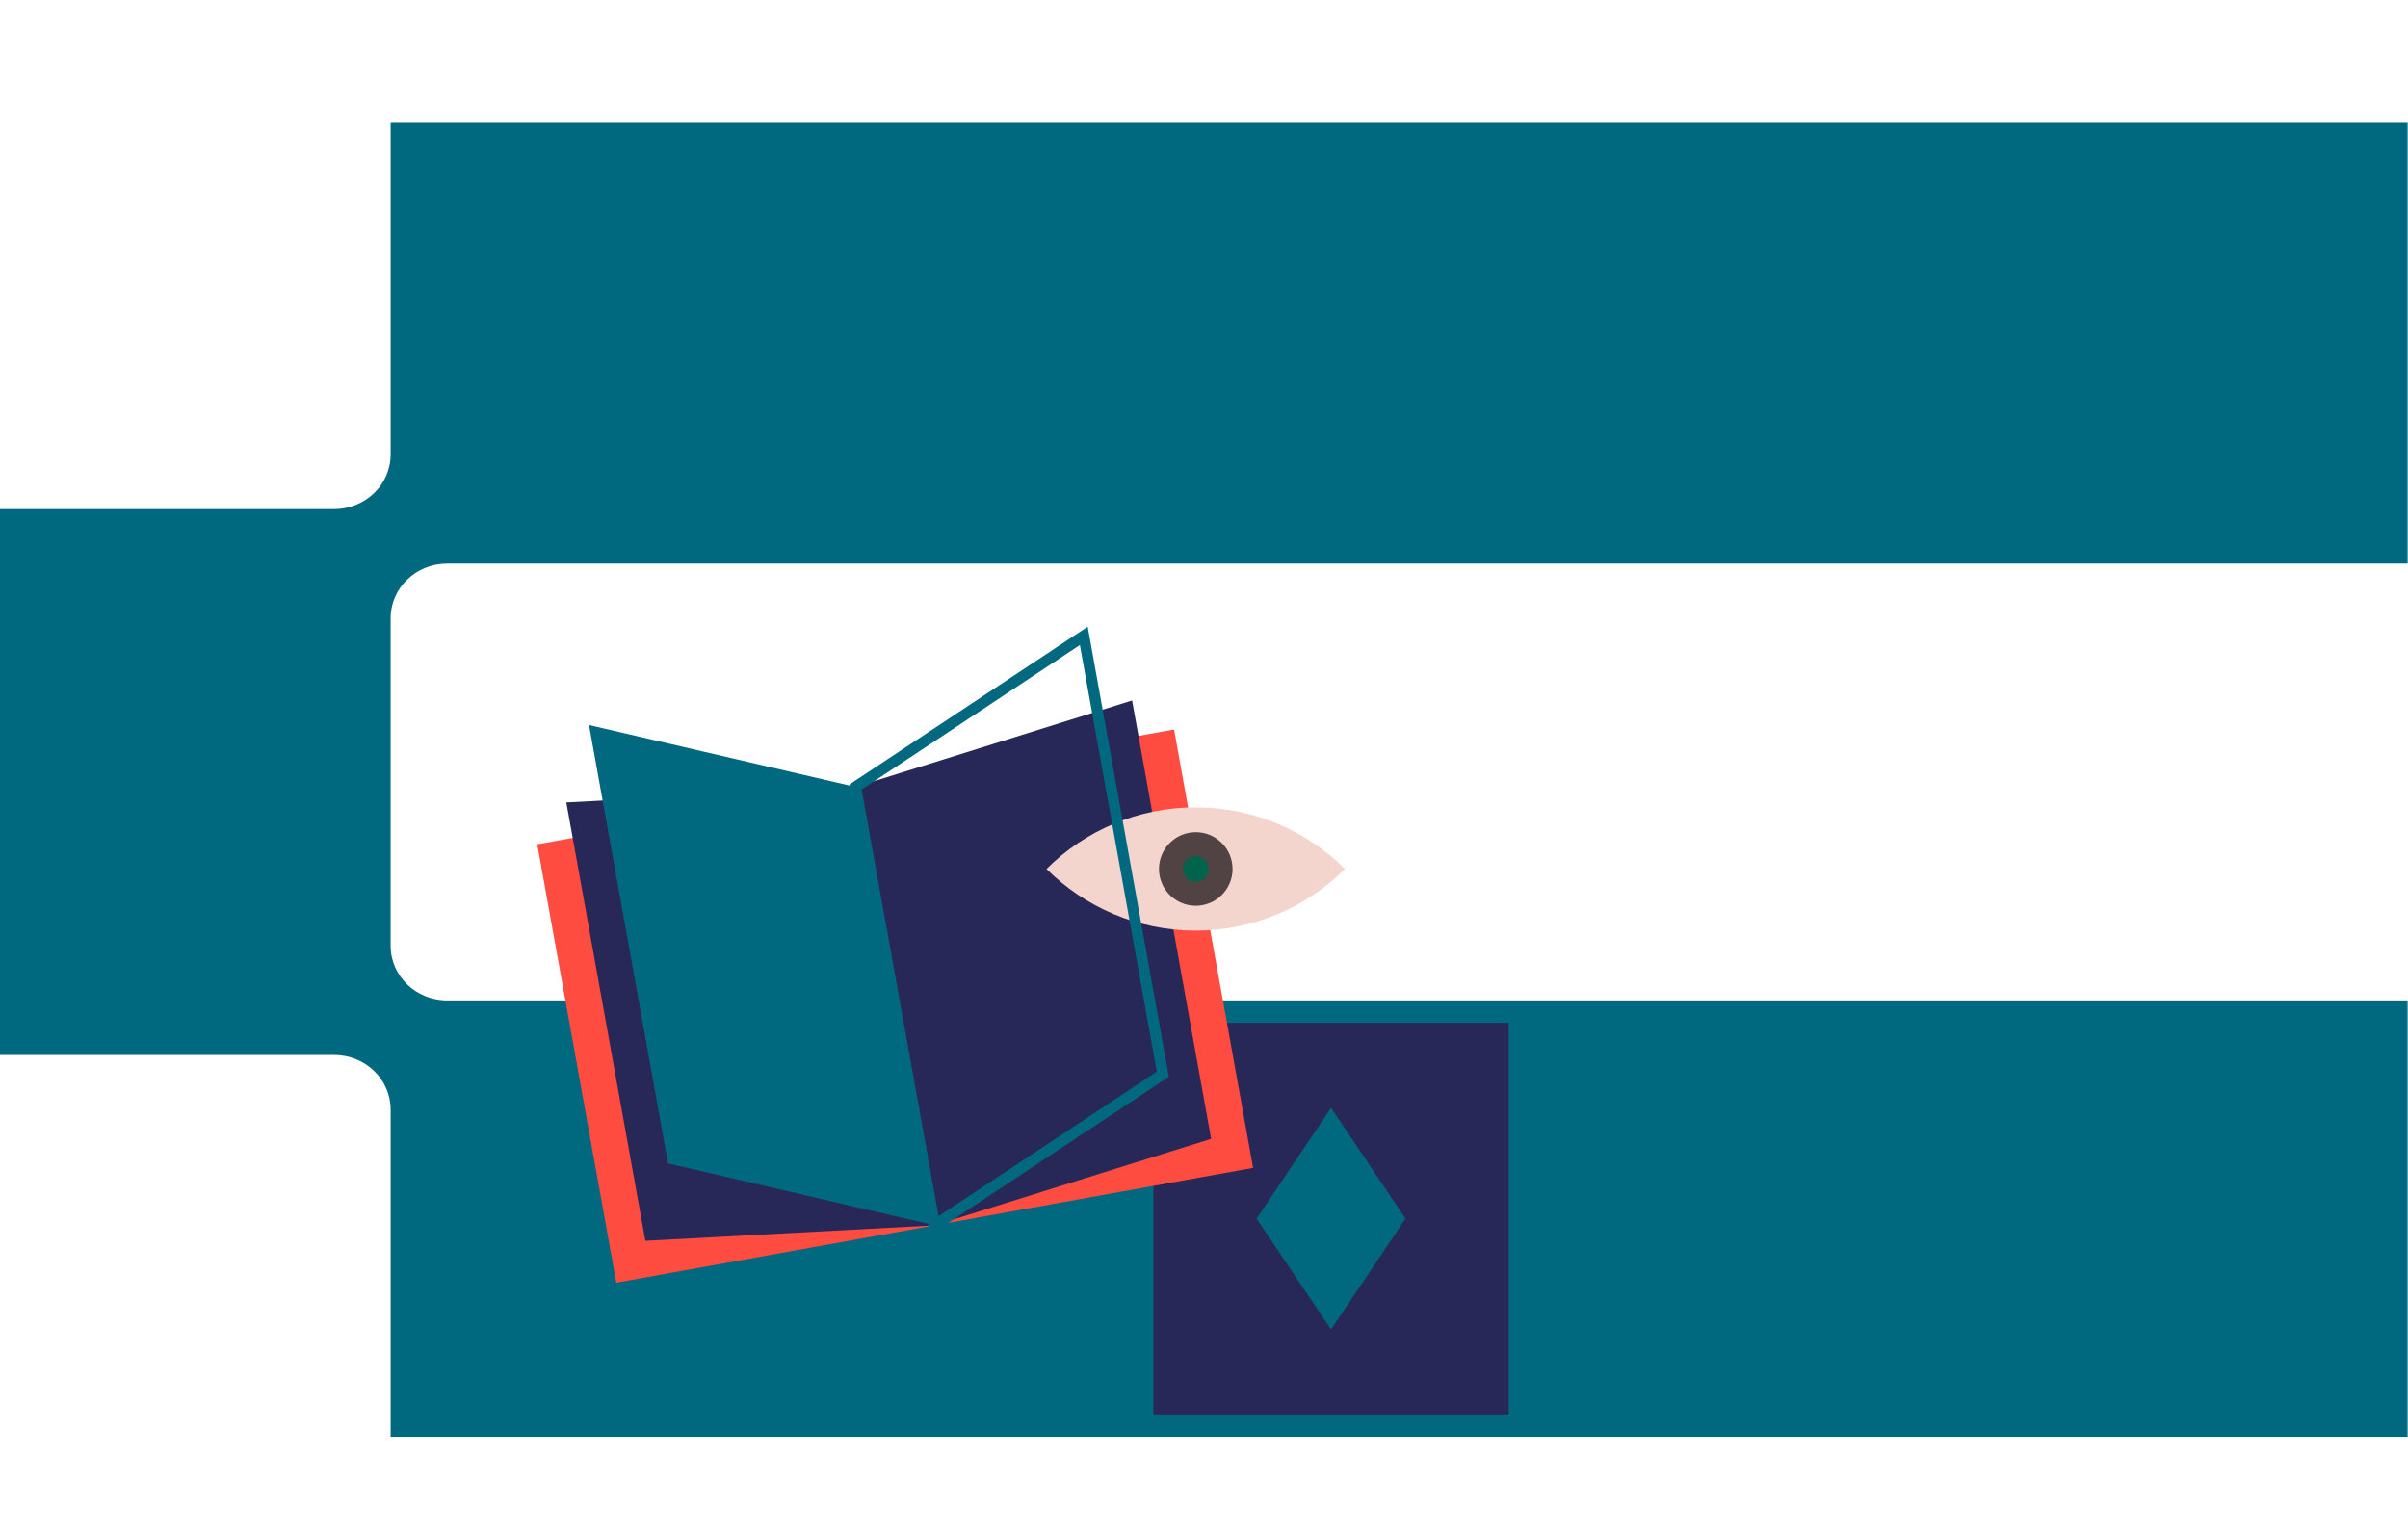 <svg width="728" height="464" viewBox="0 0 728 464" fill="none" xmlns="http://www.w3.org/2000/svg">
<g clip-path="url(#clip0_149_264)">
<mask id="mask0_149_264" style="mask-type:luminance" maskUnits="userSpaceOnUse" x="-97" y="0" width="825" height="465">
<path d="M728 0H-97V464.062H728V0Z" fill="white"/>
</mask>
<g mask="url(#mask0_149_264)">
<path d="M886.473 170.444V54.849C886.473 45.74 894.117 38.353 903.549 38.353H1006V-96.667H903.549C894.117 -96.667 886.473 -104.054 886.473 -113.163V-227H271.595V-94.918H869.402C878.833 -94.918 886.477 -87.532 886.477 -78.423V20.62C886.477 29.73 878.833 37.116 869.402 37.116H118.097V137.444C118.097 146.553 110.453 153.939 101.021 153.939H-1.429V319.017H101.021C110.453 319.017 118.097 326.403 118.097 335.513V434.495H869.402C878.833 434.495 886.477 441.882 886.477 450.991V548.298C886.477 557.407 878.833 564.794 869.402 564.794H271.595V696.768H886.477V580.525C886.477 571.415 894.122 564.029 903.553 564.029H1006V432.755H903.553C894.122 432.755 886.477 425.369 886.477 416.259V302.517H135.173C125.741 302.517 118.097 295.13 118.097 286.021V186.931C118.097 177.822 125.741 170.435 135.173 170.435H886.477L886.473 170.444Z" fill="#006980"/>
<path d="M456.132 309.297H348.689V427.728H456.132V309.297Z" fill="#272858"/>
<path d="M402.408 402.02L379.893 368.513L402.408 335.01L424.924 368.513L402.408 402.02Z" fill="#006980"/>
<path d="M258.682 237.961L162.419 255.316L186.32 387.881L282.582 370.526L258.682 237.961Z" fill="#FF4C40"/>
<path d="M354.945 220.606L258.683 237.961L282.583 370.527L378.845 353.172L354.945 220.606Z" fill="#FF4C40"/>
<path d="M282.569 370.541L195.106 375.22L171.211 242.657L258.67 237.974L282.569 370.541Z" fill="#272858"/>
<path d="M366.156 344.386L282.569 370.541L258.669 237.974L342.261 211.823L366.156 344.386Z" fill="#272858"/>
<path d="M316.381 262.775C327.948 274.291 343.898 281.411 361.507 281.411C379.115 281.411 395.065 274.291 406.632 262.775C395.065 251.26 379.12 244.14 361.507 244.14C343.894 244.14 327.948 251.26 316.381 262.775Z" fill="#F4D5CD"/>
<path d="M372.635 262.775C372.635 268.92 367.655 273.9 361.511 273.9C355.366 273.9 350.386 268.92 350.386 262.775C350.386 256.63 355.366 251.65 361.511 251.65C367.655 251.65 372.635 256.63 372.635 262.775Z" fill="#514344"/>
<path d="M365.395 262.775C365.395 264.919 363.655 266.659 361.511 266.659C359.367 266.659 357.626 264.919 357.626 262.775C357.626 260.631 359.367 258.891 361.511 258.891C363.655 258.891 365.395 260.631 365.395 262.775Z" fill="#00634B"/>
<path d="M282.569 370.541L201.972 351.81L178.077 219.248L258.669 237.973L282.569 370.541Z" fill="#006980"/>
<path d="M351.551 324.848L282.569 370.541L258.669 237.973L327.656 192.285L351.551 324.848Z" stroke="#006980" stroke-width="3.31" stroke-miterlimit="10"/>
</g>
</g>
<defs>
<clipPath id="clip0_149_264">
<rect width="728" height="464" fill="white"/>
</clipPath>
</defs>
</svg>
